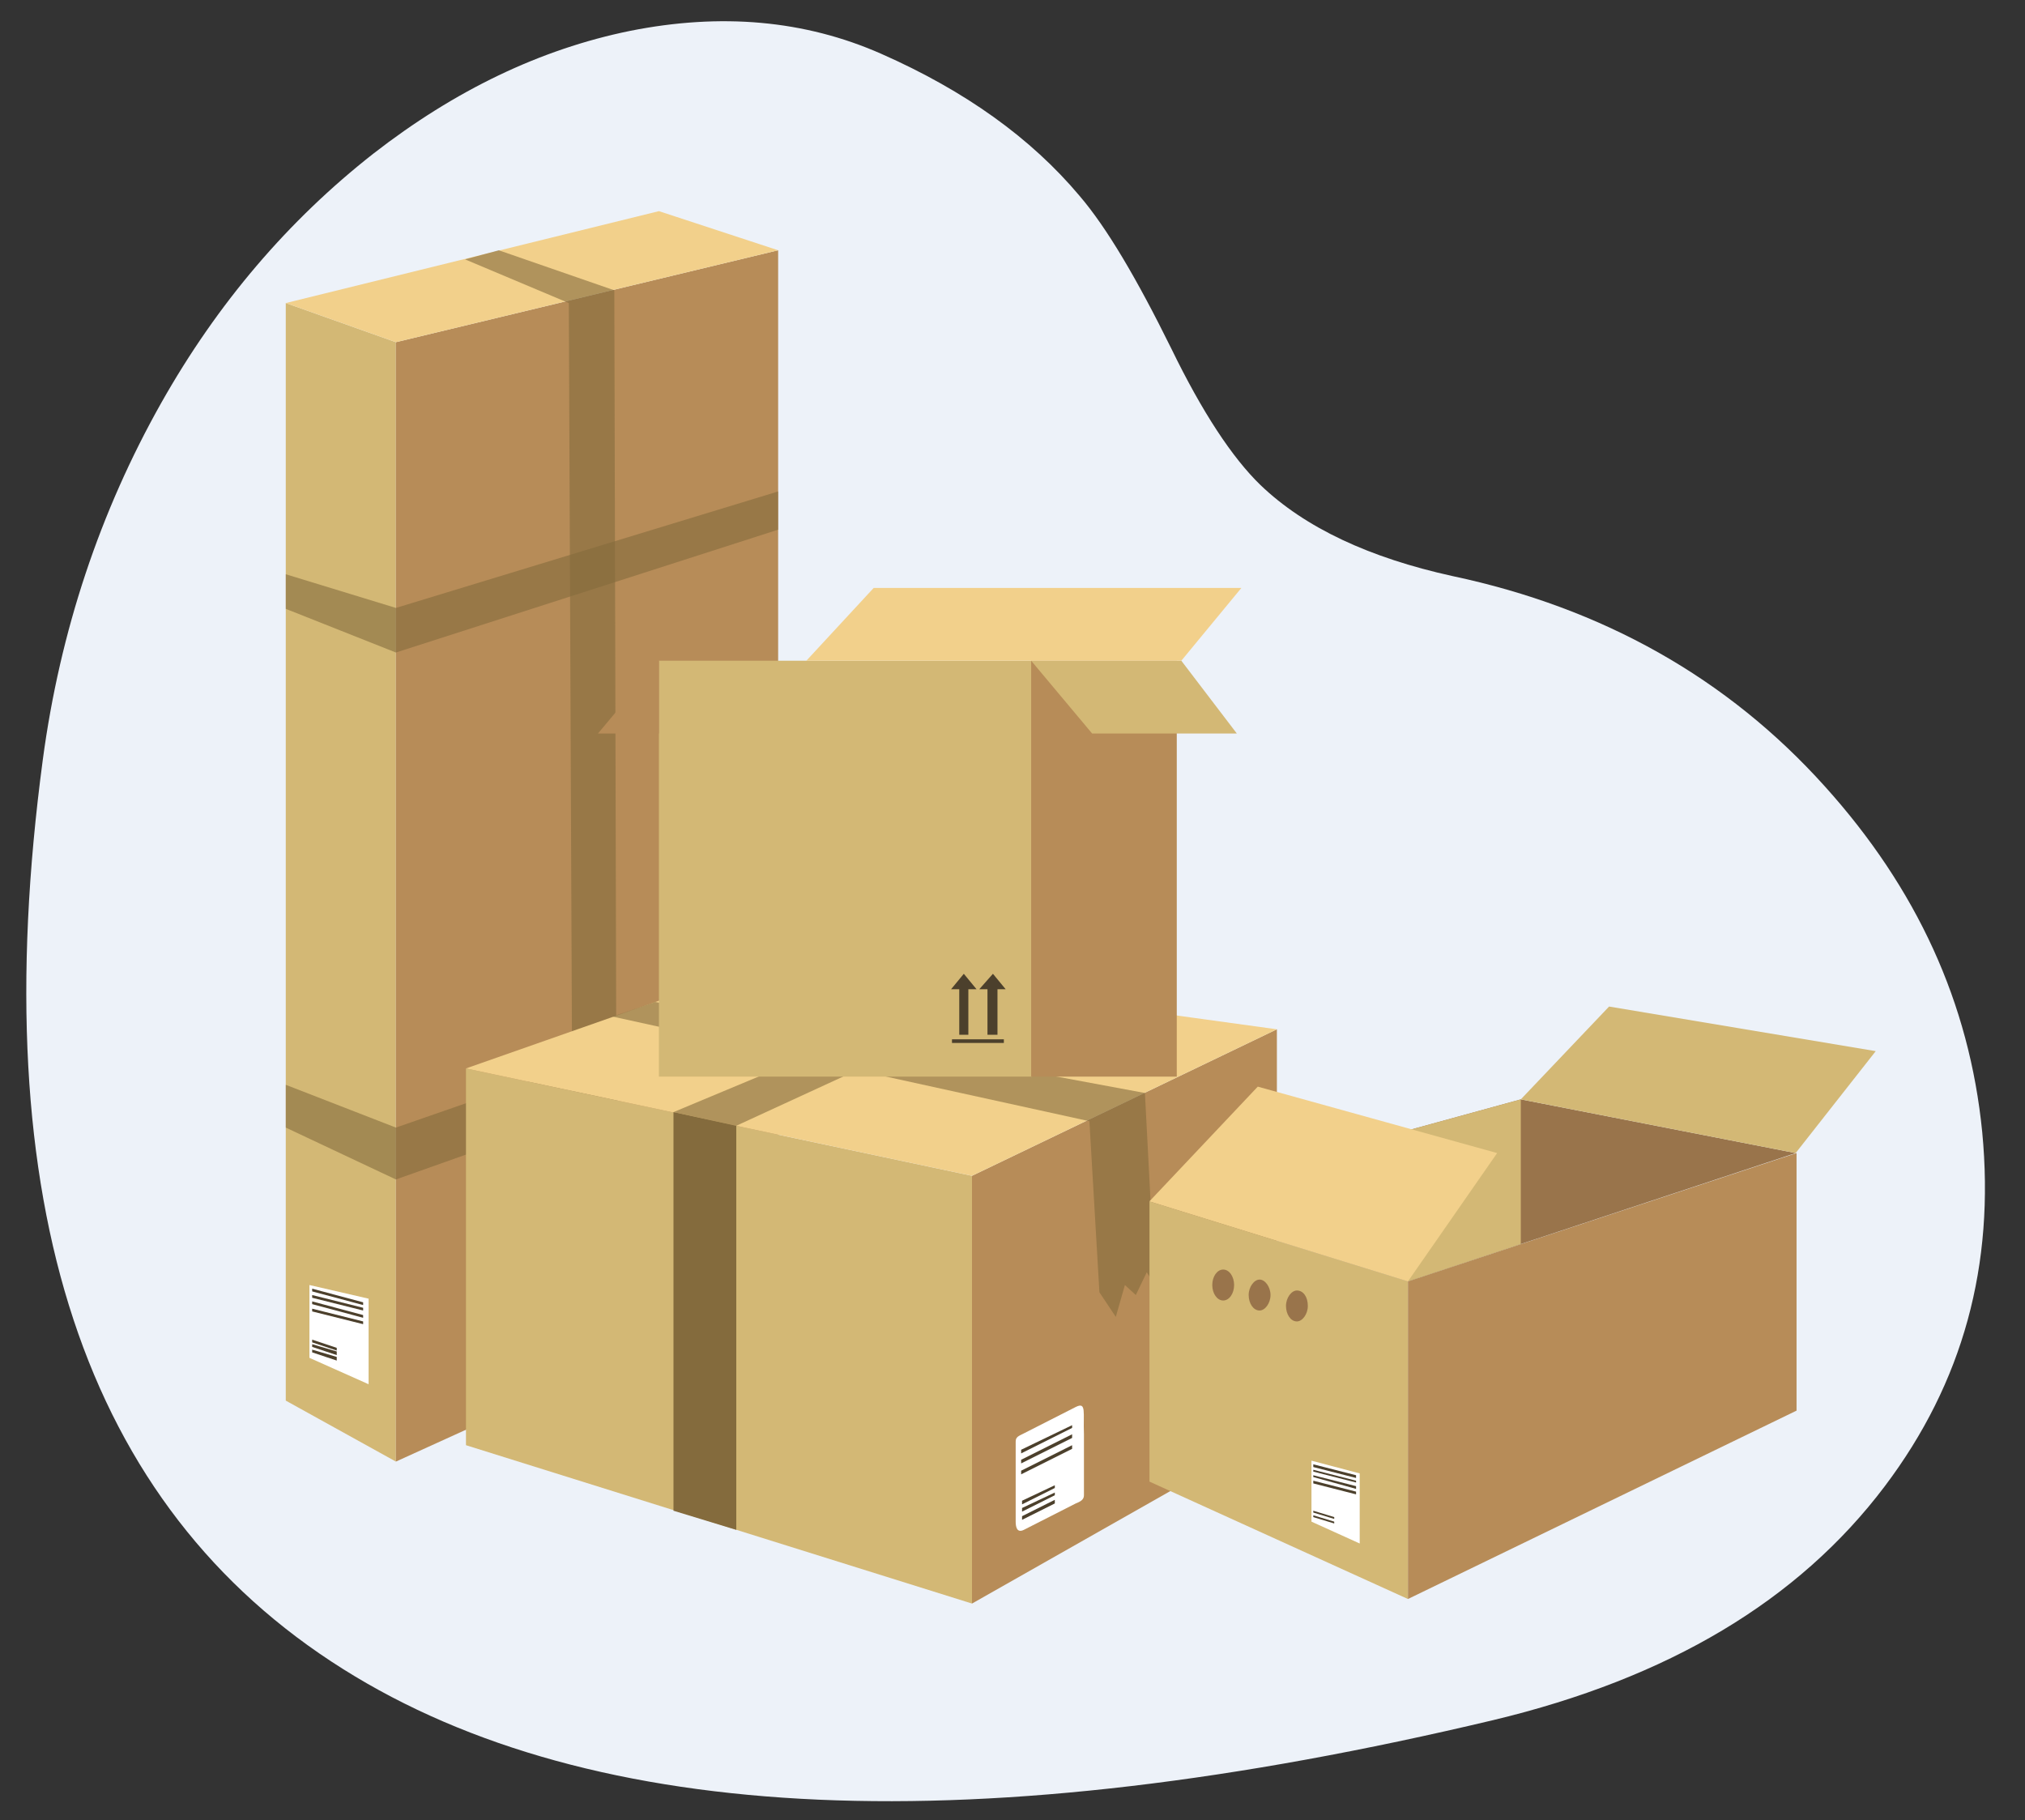 <?xml version="1.0" encoding="utf-8"?>
<!-- Generator: Adobe Illustrator 25.0.0, SVG Export Plug-In . SVG Version: 6.00 Build 0)  -->
<svg version="1.1" id="Слой_1" xmlns="http://www.w3.org/2000/svg" xmlns:xlink="http://www.w3.org/1999/xlink" x="0px" y="0px"
	 viewBox="0 0 222.5 200" style="enable-background:new 0 0 222.5 200;" xml:space="preserve">
<rect x="0" y="0" width="222.5" height="200" fill="#333333" stroke="none"/>
<style type="text/css">
	.st0{fill:#EDF2F9;}
	.st1{fill:#B27946;}
	.st2{fill:#B41D22;}
	.st3{fill:#262262;}
	.st4{opacity:0.5;fill:#C0D8FB;}
	.st5{fill:#AFCDFB;}
	.st6{opacity:0.5;fill:#AFCDFB;}
	.st7{fill:#F99746;}
	.st8{fill:#EF7E29;}
	.st9{fill:#FCECDB;}
	.st10{fill:#F7E0CB;}
	.st11{fill:#EFCBAB;}
	.st12{opacity:0.5;fill:#EFCBAB;}
	.st13{fill:#D8661A;}
	.st14{fill:#2B478B;}
	.st15{fill:#699FF0;}
	.st16{opacity:0.4;fill:#E9F3FE;}
	.st17{opacity:0.5;fill:#FFE2CC;}
	.st18{fill:#E37918;}
	.st19{fill:#DCDFE0;}
	.st20{opacity:0.3;fill:#E37918;}
	.st21{fill:#D1D1D1;}
	.st22{fill:#F5F5F5;}
	.st23{opacity:0.2;}
	.st24{fill:#FFFFFF;}
	.st25{opacity:0.2;fill:#FFFFFF;}
	.st26{fill:#CDD0D1;}
	.st27{fill:#EFF3F4;}
	.st28{fill:#E6EAEB;}
	.st29{opacity:0.7;}
	.st30{fill:#753800;}
	.st31{fill:#D9DDDE;}
	.st32{fill:#E1E5E6;}
	.st33{opacity:0.3;}
	.st34{opacity:0.1;}
	.st35{fill:#B3D18E;}
	.st36{opacity:0.3;fill:#B2C6CA;}
	.st37{fill:#7ECFE2;}
	.st38{fill:#D2D9DB;}
	.st39{fill:#6B3B55;}
	.st40{fill:#CACECF;}
	.st41{fill:#52729B;}
	.st42{opacity:0.2;fill:#CACECF;}
	.st43{fill:url(#SVGID_1_);}
	.st44{fill:#FFC817;}
	.st45{opacity:0.7;fill:#F0EAEC;}
	.st46{fill:#74BF68;}
	.st47{fill:#F2E09E;}
	.st48{fill:#F2C233;}
	.st49{fill:#EC8A04;}
	.st50{fill:#C8CBCC;}
	.st51{fill:#E1EFF2;}
	.st52{fill:#E0E0E0;}
	.st53{opacity:0.4;}
	.st54{fill:#B17D4D;}
	.st55{fill:#9A6342;}
	.st56{fill:#C8D8E4;}
	.st57{fill:#118040;}
	.st58{fill:#D3A06C;}
	.st59{fill:#8C4F1C;}
	.st60{fill:#E0A977;}
	.st61{fill:#D3B875;}
	.st62{fill:#B78C58;}
	.st63{fill:#F2D08B;}
	.st64{fill:#4C402C;}
	.st65{opacity:0.6;fill:#846B3D;}
	.st66{fill:#846B3D;}
	.st67{fill:#99744B;}
</style>
<g>
	<g id="Layer190_0_FILL_1_">
		<path class="st0" d="M159.6,63.3c-9.1-2-16.2-5.3-21.1-10c-3.1-3-6.4-8-9.8-15c-3.8-7.7-7.1-13.3-10.1-16.8
			c-5.3-6.3-12.5-11.5-21.8-15.6c-8.4-3.7-17.6-4.5-27.6-2.5C59.4,5.4,50,9.9,41,16.9c-9.3,7.3-17.1,16.4-23.3,27.4
			C11,56.2,6.6,69.3,4.7,83.5c-6.5,48.7,4.5,82,33,99.9c27.5,17.3,69.7,19.1,126.4,5.6c19.2-4.6,33.5-13.1,43-25.7
			c8.6-11.4,12.1-24.3,10.7-38.9c-1.4-14.2-7.2-26.8-17.3-38C189.8,74.5,176.1,66.8,159.6,63.3z"/>
	</g>
</g>
<g>
	<polygon class="st61" points="43.5,160.6 31.4,153.9 31.4,33.3 43.5,37.6 	"/>
	<polygon class="st62" points="43.5,37.6 85.5,27.5 85.5,141.5 43.5,160.6 	"/>
	<polygon class="st63" points="31.4,33.3 43.5,37.6 85.5,27.5 72.4,23.2 	"/>
	<polygon class="st24" points="34,141.2 34,149.2 40.5,152.1 40.5,142.7 	"/>
	<polygon class="st64" points="34.3,141.6 39.9,143.1 39.9,143.4 34.3,141.9 	"/>
	<polygon class="st64" points="34.3,142.3 39.9,143.7 39.9,144 34.3,142.6 	"/>
	<polygon class="st64" points="34.3,143 39.9,144.5 39.9,144.8 34.3,143.3 	"/>
	<polygon class="st64" points="34.3,143.8 39.9,145.2 39.9,145.5 34.3,144.1 	"/>
	<polygon class="st64" points="34.3,147.2 37,148.1 37,148.4 34.3,147.5 	"/>
	<polygon class="st64" points="34.3,147.7 37,148.5 37,148.9 34.3,148 	"/>
	<polygon class="st64" points="34.3,148.3 37,149.1 37,149.5 34.3,148.6 	"/>
	<polygon class="st65" points="51.1,28.5 62.5,33.3 63,151.5 67.8,149.5 67.5,31.9 54.8,27.5 	"/>
	<polygon class="st65" points="31.4,63.1 43.5,66.8 85.5,54 85.5,58.2 43.5,71.7 31.4,66.9 	"/>
	<polygon class="st65" points="31.4,119.2 43.5,123.9 85.5,109.3 85.5,114.7 43.5,129.6 31.4,123.9 	"/>
</g>
<g>
	<polygon class="st61" points="106.8,176.2 51.2,158.8 51.2,117.4 106.8,129.2 	"/>
	<polygon class="st62" points="140.3,157.2 106.8,176.2 106.8,129.2 140.3,113.1 	"/>
	<polygon class="st63" points="51.2,117.4 85.1,105.5 140.3,113.1 106.8,129.2 	"/>
	<polygon class="st65" points="67.3,111.7 119.7,123.2 120.8,142 122.6,144.7 123.6,141.2 124.8,142.3 126,139.8 126.9,141.2 
		125.8,120.1 72,110.1 	"/>
	<polygon class="st65" points="74,122.2 106.8,108.5 112.4,109.2 80.9,123.7 	"/>
	<polygon class="st66" points="74,122.2 74,166 80.9,168.1 80.9,123.7 	"/>
	<path class="st24" d="M119.1,164.3c0,0.5-0.4,0.7-0.9,0.9l-5.7,2.9c-0.8,0.4-0.9-0.4-0.9-0.9v-8.8c0-0.5,0.3-0.6,0.9-0.9l5.7-2.9
		c1.2-0.6,0.8,0.6,0.9,3V164.3z"/>
	<polygon class="st64" points="112.2,159.3 117.8,156.6 117.8,156.9 112.2,159.7 	"/>
	<polygon class="st64" points="112.2,160.4 117.8,157.6 117.8,158 112.2,160.8 	"/>
	<polygon class="st64" points="112.2,161.6 117.8,158.8 117.8,159.2 112.2,162 	"/>
	<polygon class="st64" points="112.3,164.9 115.9,163.2 115.9,163.5 112.3,165.3 	"/>
	<polygon class="st64" points="112.3,165.7 115.9,164 115.9,164.3 112.3,166.1 	"/>
	<polygon class="st64" points="112.3,166.6 115.9,164.8 115.9,165.2 112.3,167 	"/>
</g>
<g>
	<polygon class="st61" points="154.7,175.7 126.3,162.8 126.3,132 154.7,140.8 	"/>
	<polygon class="st62" points="197.4,155 154.7,175.7 154.7,140.8 197.4,126.7 	"/>
	<polygon class="st67" points="126.3,132 154.7,140.8 197.3,126.7 167.1,120.8 	"/>
	<polygon class="st61" points="167.1,120.8 176.8,110.6 206.1,115.5 197.3,126.7 	"/>
	<polygon class="st24" points="144.1,160.5 144.1,167.2 149.4,169.6 149.4,161.9 	"/>
	<polygon class="st64" points="144.3,160.9 149,162.1 149,162.4 144.3,161.2 	"/>
	<polygon class="st64" points="144.3,161.5 149,162.7 149,162.9 144.3,161.7 	"/>
	<polygon class="st64" points="144.3,162.1 149,163.3 149,163.6 144.3,162.3 	"/>
	<polygon class="st64" points="144.3,162.7 149,163.9 149,164.2 144.3,163 	"/>
	<polygon class="st64" points="153.6,132.6 155.8,133.3 155.8,133.6 153.6,132.9 	"/>
	<polygon class="st64" points="144.3,166 146.6,166.7 146.6,166.9 144.3,166.2 	"/>
	<polygon class="st64" points="144.3,166.5 146.6,167.2 146.6,167.4 144.3,166.7 	"/>
	<polygon class="st61" points="167.1,120.8 167.1,136.7 154.7,140.8 126.3,132 	"/>
	<polygon class="st63" points="138.2,119.4 126.3,132 154.7,140.8 164.5,126.7 	"/>
	<g>
		<ellipse class="st67" cx="134.4" cy="141.2" rx="1.2" ry="1.7"/>
		<path class="st67" d="M139.6,142.3c0,0.9-0.6,1.7-1.2,1.7c-0.7,0-1.2-0.8-1.2-1.7c0-0.9,0.6-1.7,1.2-1.7
			C139,140.6,139.6,141.4,139.6,142.3z"/>
		<path class="st67" d="M143.7,143.5c0,0.9-0.6,1.7-1.2,1.7c-0.7,0-1.2-0.8-1.2-1.7c0-0.9,0.6-1.7,1.2-1.7
			C143.2,141.8,143.7,142.5,143.7,143.5z"/>
	</g>
</g>
<rect x="72.4" y="72.6" class="st61" width="41" height="45.7"/>
<rect x="113.3" y="72.6" class="st62" width="16" height="45.7"/>
<polygon class="st61" points="135.9,80.6 129.8,72.6 113.3,72.6 120,80.6 "/>
<polygon class="st63" points="88.6,72.6 96,64.6 136.4,64.6 129.8,72.6 "/>
<g>
	<g>
		<polygon class="st64" points="107.3,108.7 105.9,107 104.5,108.7 105.4,108.7 105.4,113.7 106.4,113.7 106.4,108.7 		"/>
		<polygon class="st64" points="110.5,108.7 109.1,107 107.6,108.7 108.5,108.7 108.5,113.7 109.6,113.7 109.6,108.7 		"/>
	</g>
	<rect x="104.6" y="114.2" class="st64" width="5.7" height="0.4"/>
</g>
<polygon class="st62" points="72.4,72.6 65.7,80.6 72.4,80.6 "/>
</svg>
